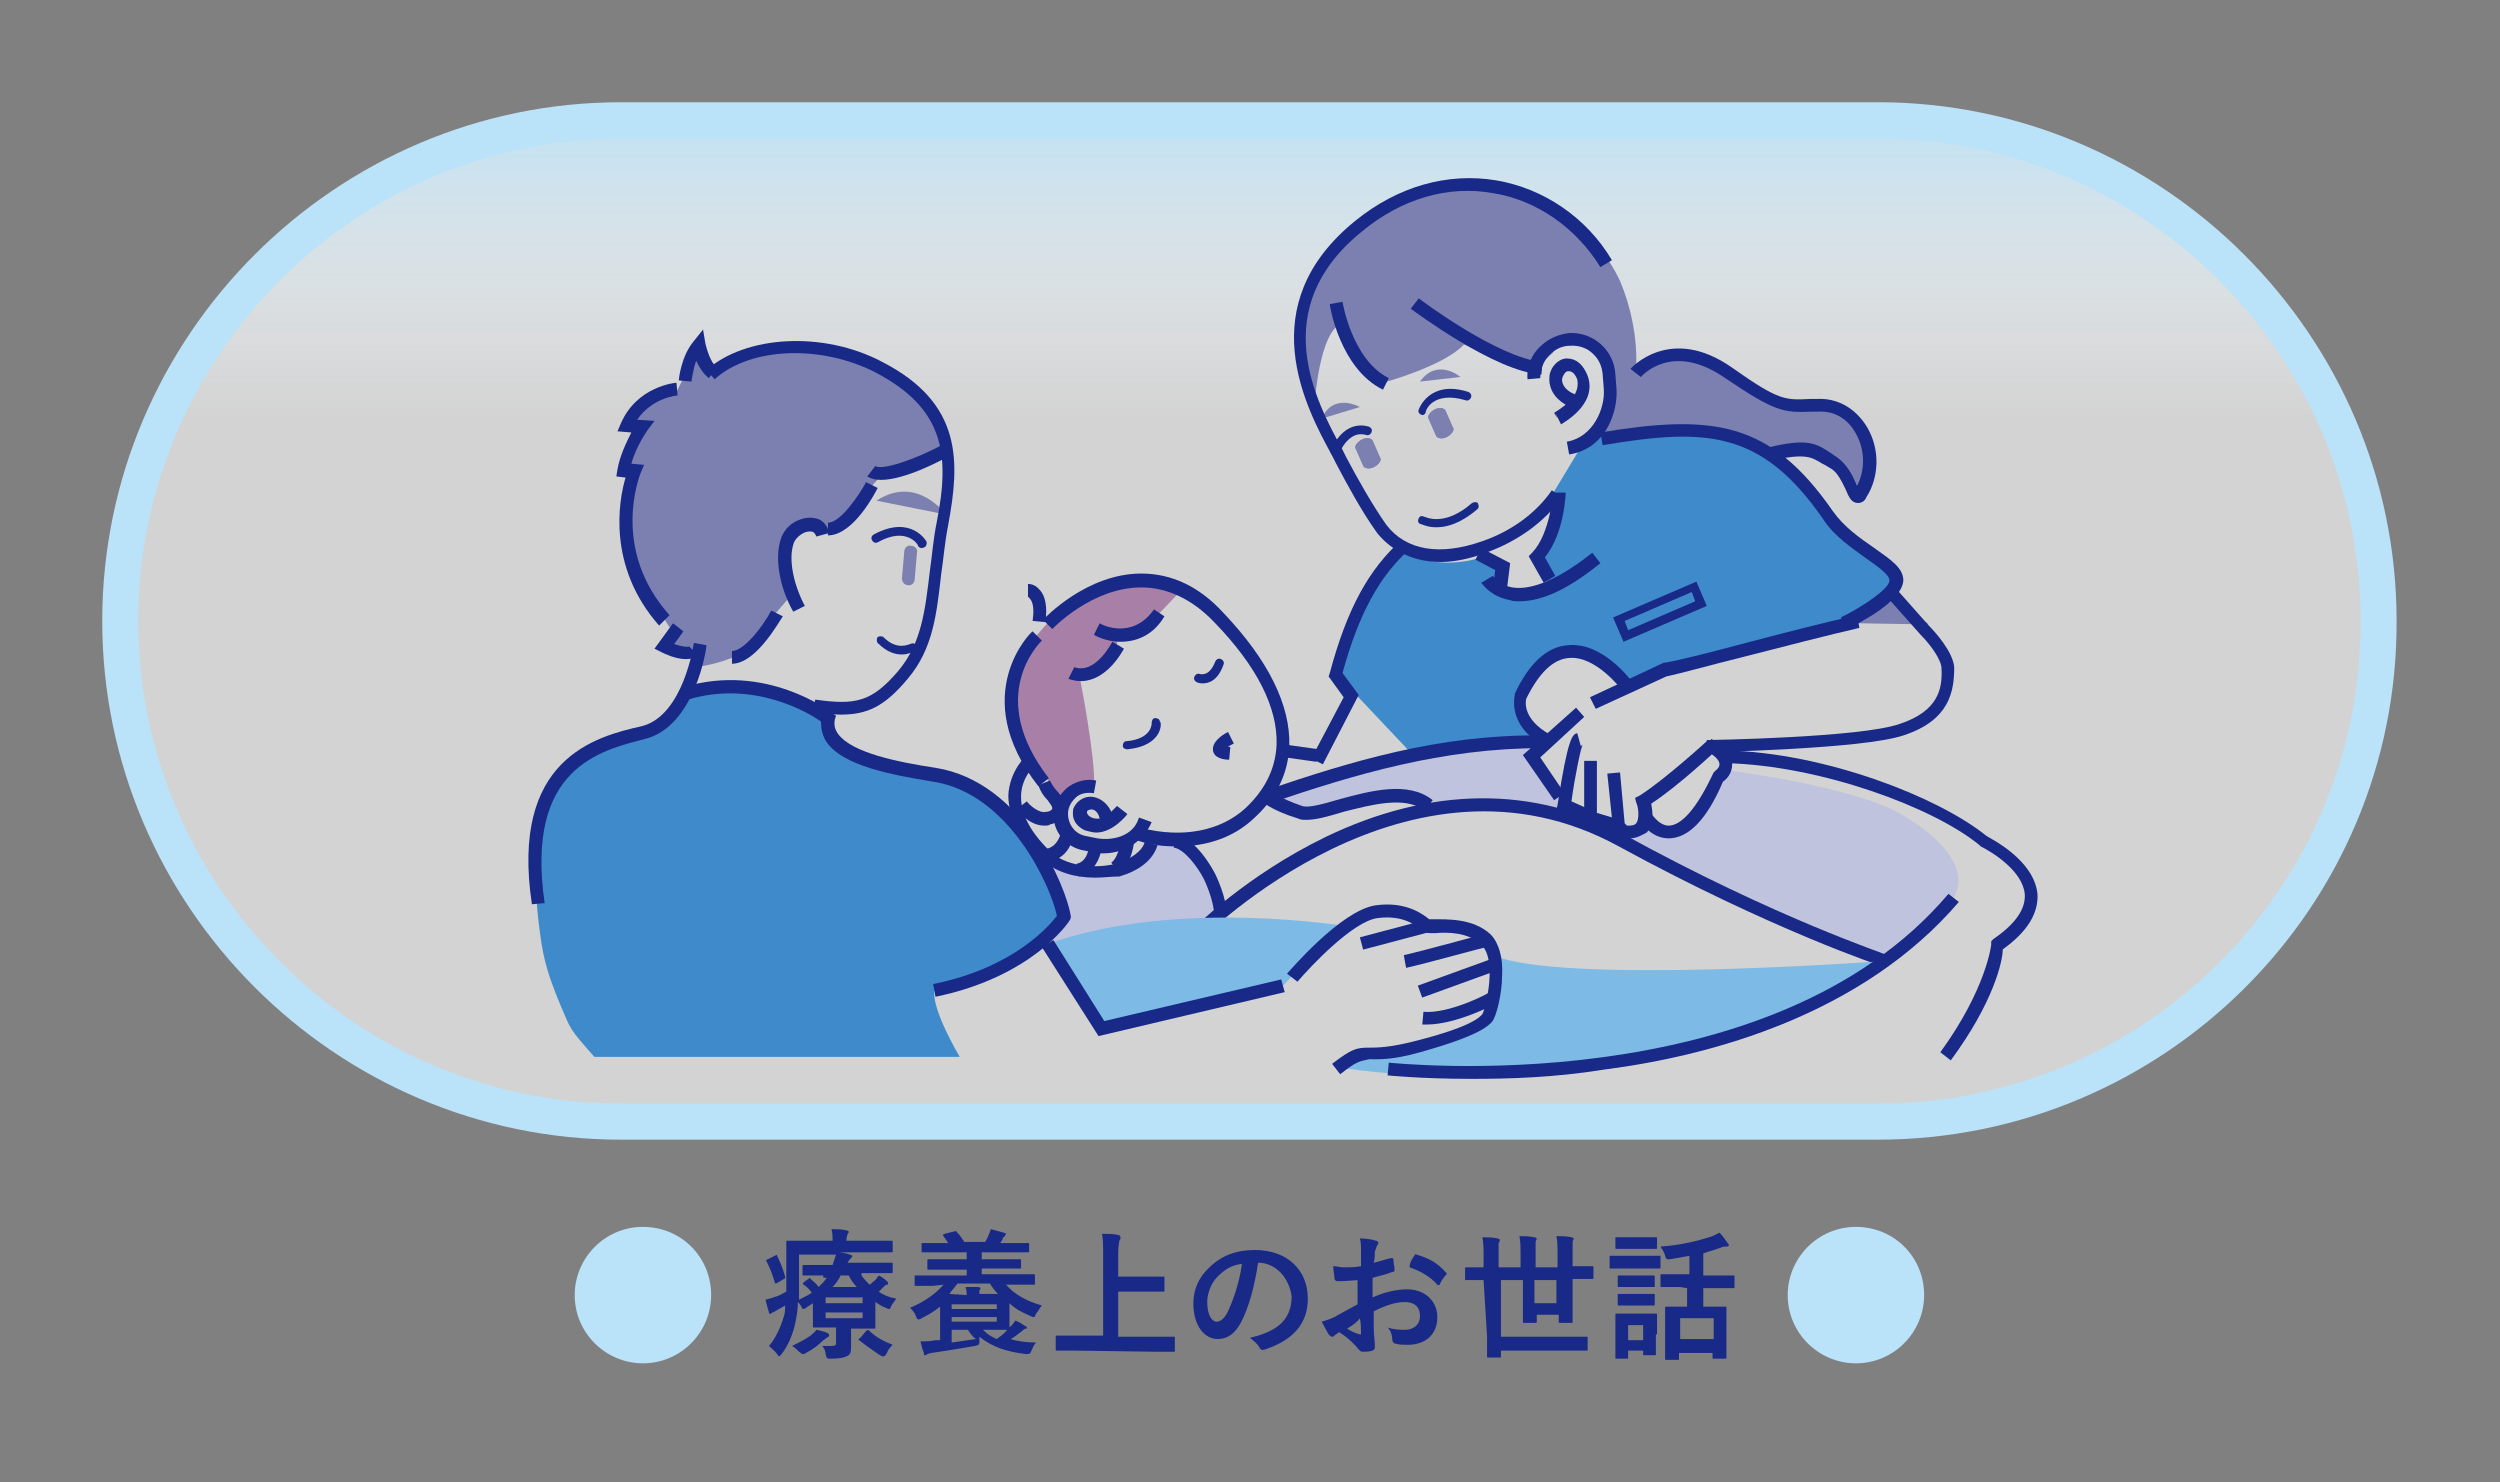 <?xml version="1.0" encoding="utf-8"?>
<!-- Generator: Adobe Illustrator 24.3.0, SVG Export Plug-In . SVG Version: 6.00 Build 0)  -->
<svg version="1.1" id="レイヤー_1" xmlns="http://www.w3.org/2000/svg" xmlns:xlink="http://www.w3.org/1999/xlink" x="0px"
	 y="0px" viewBox="0 0 216.2 128.2" style="enable-background:new 0 0 216.2 128.2;" xml:space="preserve">
<rect x="0" y="0" width="216.2" height="128.2" fill="#808080" stroke="none"/>
<style type="text/css">
	.st0{fill:url(#SVGID_1_);stroke:#BAE2F8;stroke-width:3.117;stroke-miterlimit:10;}
	.st1{fill:#C0C3DE;}
	.st2{fill:#3E8ACA;}
	.st3{fill:#7B80B1;}
	.st4{fill:#182987;}
	.st5{fill:#A880A7;}
	.st6{fill:#7DBAE5;}
	.st7{fill:#BAE2F8;}
</style>
<g id="blue">
	
		<linearGradient id="SVGID_1_" gradientUnits="userSpaceOnUse" x1="108.05" y1="30.89" x2="108.05" y2="117.49" gradientTransform="matrix(1 0 0 -1 0 127.89)">
		<stop  offset="0" style="stop-color:#FFFFFF;stop-opacity:0.651"/>
		<stop  offset="0.7" style="stop-color:#FFFFFF;stop-opacity:0.651"/>
		<stop  offset="0.775" style="stop-color:#FBFDFF;stop-opacity:0.726"/>
		<stop  offset="0.856" style="stop-color:#EEF8FD;stop-opacity:0.807"/>
		<stop  offset="0.94" style="stop-color:#D8EFFB;stop-opacity:0.89"/>
		<stop  offset="1" style="stop-color:#C4E6F9;stop-opacity:0.95"/>
	</linearGradient>
	<path class="st0" d="M162.4,97H53.7c-23.8,0-43.3-19.5-43.3-43.3l0,0c0-23.8,19.5-43.3,43.3-43.3h108.7c23.8,0,43.3,19.5,43.3,43.3
		l0,0C205.8,77.6,186.3,97,162.4,97z"/>
</g>
<g>
	<g>
		<path class="st1" d="M168.9,77.7c0,0,2.6-3.1-4.5-7.3c-4.1-2.4-15.1-3.8-15.1-3.8s-2.6,6.1-5.6,5.5l-1.4-1.1c0,0-0.4,1.4-2.4,0.4
			l-4.7-1.5l-0.3-1l-2.3-2.9l0.8-1.8c0,0-8.7-0.9-17.9,2.6l-6,2.1l3,1.4l8.1-1.4l3,0.8l6-0.1l3.8,0.8c0,0,5.2,0.3,9.2,3.5
			c3.5,2.9,20.3,9.2,20.3,9.2l1.6-1.4L168.9,77.7z"/>
	</g>
	<g>
		<path class="st1" d="M105.5,79.2c0,0-0.7-7.4-5.2-6.7c0,0-4.1,5.9-9.7,1.5s0-0.2,0-0.2s1.8,5,1.4,5.5l-1.5,2l0.5,0.9L105.5,79.2z"
			/>
	</g>
	<g>
		<path class="st2" d="M138.1,75"/>
	</g>
	<g>
		<path class="st3" d="M79.1,50.1c0,0.3-0.3,0.6-0.6,0.5l0,0c-0.3,0-0.5-0.3-0.5-0.6l0.2-2.3c0-0.3,0.3-0.6,0.6-0.5l0,0
			c0.3,0,0.6,0.3,0.5,0.6L79.1,50.1z"/>
	</g>
	<g>
		<path class="st3" d="M81.8,44.5c0,0-2.5-3.5-6-1.2"/>
	</g>
	<g>
		<path class="st3" d="M58.9,53.8L57.2,56c0,0,2,1,2.6,0.4s0.9-1.7,0.9-1.7L58.9,53.8z"/>
	</g>
	<g>
		<path class="st3" d="M139.3,36.3l-0.1-3.9c-3.5-5.2-4.9-1.9-4.9-1.9l-1.4,1.3l-6.3-2c-1.8,1.9-7,3.3-7,3.3
			c-1.8-0.4-3.6-5.1-3.6-5.1c-1.9,0.7-2.3,6.8-2.3,6.8c-3.9-9.3,2.8-14.3,2.8-14.3c8.5-8.4,17.5-2.7,17.5-2.7s4,2,6.1,6.5
			C142,28.8,142.2,34.8,139.3,36.3z"/>
	</g>
	<g>
		<path class="st3" d="M153.1,39.2c0,0,5.5-1.2,6.7,2.9c0,0,0.2,1.2,0.9,0.5c0,0,3.7-6.8-4-7.5c0,0-0.4,1.2-4.8-1.4
			c0,0-5.3-6-10.8-1.8c-0.8,0.6-0.2,2.1-0.4,2.5l-2.3,3c0,0,2.5,0.1,7.8,0C151.5,37.3,153.1,39.2,153.1,39.2"/>
	</g>
	<g>
		<polygon class="st3" points="160.6,53.9 162.9,51 166.8,54 		"/>
	</g>
	<g>
		<path class="st3" d="M54.4,48.8"/>
	</g>
	<g>
		<path class="st3" d="M54.4,48.8l3.8,5.9l-1,1.3l3.5,0.4l-0.6,1.3c0,0,6.2-0.6,7-4.7l1.4-1.6c0,0-2.1-6.5,2.6-6.2l0.5,0.8
			c0,0,3.9-4,4.7-5c0.4-0.5,2.4-0.6,2.4-0.6c1.1,0.3,3.1-1.8,3.1-1.8l-0.7-2.1c-0.8-2.7-7.4-5.7-7.4-5.7c-8.3-2.9-12,1.5-12,1.5
			c-0.6,0-1.2-2.4-1.2-2.4l-2,4c-2,0.1-4.3,2.6-4.3,2.6l1.3,0.7c-0.9,0.8-1.6,3.7-1.6,3.7l0.9,0.1C53.3,43.7,54.4,48.8,54.4,48.8"/>
	</g>
	<g>
		<path class="st3" d="M117.6,35.2c0,0-2.3-1.3-3.3,1"/>
	</g>
	<g>
		<path class="st3" d="M126.3,32.6c0,0-2-1.7-3.5,0.4"/>
	</g>
	<g>
		<path class="st3" d="M124.2,37.7c0.1,0.2,0.5,0.3,0.9,0.1l0,0c0.4-0.2,0.6-0.5,0.6-0.7l-0.7-1.6c-0.1-0.2-0.5-0.3-0.9-0.1l0,0
			c-0.4,0.2-0.6,0.5-0.6,0.7L124.2,37.7z"/>
	</g>
	<g>
		<path class="st3" d="M117.9,40.3c0.1,0.2,0.5,0.3,0.9,0.1l0,0c0.4-0.2,0.6-0.5,0.6-0.7l-0.7-1.6c-0.1-0.2-0.5-0.3-0.9-0.1l0,0
			c-0.4,0.2-0.6,0.5-0.6,0.7L117.9,40.3z"/>
	</g>
	<g>
		<path class="st3" d="M124.2,37.7c0.1,0.2,0.5,0.3,0.9,0.1l0,0c0.4-0.2,0.6-0.5,0.6-0.7l-0.7-1.6c-0.1-0.2-0.5-0.3-0.9-0.1l0,0
			c-0.4,0.2-0.6,0.5-0.6,0.7L124.2,37.7z"/>
	</g>
	<g>
		<path class="st3" d="M117.9,40.3c0.1,0.2,0.5,0.3,0.9,0.1l0,0c0.4-0.2,0.6-0.5,0.6-0.7l-0.7-1.6c-0.1-0.2-0.5-0.3-0.9-0.1l0,0
			c-0.4,0.2-0.6,0.5-0.6,0.7L117.9,40.3z"/>
	</g>
	<g>
		<path class="st2" d="M91.9,78.8c0,0-3.8-10.1-8.9-11.2c-5-1.1-10-2.2-10.7-3.4l-1.2-2.7c0,0-6.9-3.8-11.8-1.6c0,0-1,3.3-5.9,4
			c-5,0.7-8.2,5.9-6.7,16.8c0.3,2.4,0.8,3.9,1.8,6.3c0.9,2.1,0.7,1.9,2.9,4.4H83c0,0-2.4-4-2.2-5.7C80.8,85.6,87.2,85.5,91.9,78.8z"
			/>
	</g>
	<g>
		<path class="st2" d="M164.4,50.2l-5.9-4.6c0,0-4.5-10.7-19.1-7.5l-0.7-1.4l-1.7,1.5l-2.9,4.8c0,0,1,3.9-1.3,5.6l1.1,1.9
			c0,0-1,2.4-4.3,0.9l0.3-2l-2.1-1.1c0,0-3.9,1.2-6.3-0.8c0,0-5.9,6.3-5.8,10.6l1.4,1.8l5.1,5.4l11.2-0.8c0,0-3.2-1.3-0.9-5.7
			c0,0,3.4-4.2,6-1.2l2.3,2l3-1.3l15.8-4.1L164.4,50.2z"/>
	</g>
	<g>
		<rect x="111.9" y="63.6" transform="matrix(0.139 -0.99 0.99 0.139 32.368 167.407)" class="st4" width="1.1" height="3"/>
	</g>
	<g>
		<path class="st5" d="M102.2,51l-1.9,2c0,0-1.5,1.7-3.6,1.9c0,0,0,3.1-3.3,3.8c0,0,1.4,7.1,1.2,9.3c0,0-2.3,0-2.6,1.4l-2.7-3.8
			c0,0-4-5.3,0.4-10.7C89.7,55,95.4,47.1,102.2,51z"/>
	</g>
	<g>
		<path class="st4" d="M162.9,83.6c-0.1,0-9.7-3.2-22.9-10.4c-18.2-10-35.9,7.9-36.1,8l-0.8-0.8c0.2-0.2,4.7-4.7,11.5-8
			c9.1-4.4,18.1-4.5,25.9-0.2c13.1,7.2,22.6,10.3,22.7,10.4L162.9,83.6z"/>
	</g>
	<g>
		<path class="st6" d="M116.4,80.1c0,0-14.3-2.4-25.4,1.4l4.2,7.5l15.7-3.7l2.1-2.2L116.4,80.1z"/>
	</g>
	<g>
		<path class="st6" d="M129.1,82.6c0,0,1.3,4.3-1.7,6.3c0,0-6.9,2.7-9.3,2.3c0,0-1.8,0.3-1.7,1.2c0,0,29.2,4.6,46.7-9.3
			C163.1,83.1,134.9,85.2,129.1,82.6z"/>
	</g>
	<g>
		<path class="st4" d="M114.4,66.1l-1-0.5l2.8-5.3l-1.3-1.8l0.1-0.3c1.5-5.6,3.4-9,6.2-11.5l0.7,0.8c-2.6,2.3-4.4,5.6-5.8,10.7
			l1.4,1.9L114.4,66.1z"/>
	</g>
	<g>
		<path class="st4" d="M140.4,55.5l-0.9-2.1l7.2-3.1l0.9,2.1L140.4,55.5z M140.5,53.7l0.3,0.8l5.8-2.5l-0.3-0.8L140.5,53.7z"/>
	</g>
	<g>
		<path class="st4" d="M123,35.9L123,35.9c-0.3-0.1-0.4-0.3-0.3-0.5c0,0,0.9-2.6,4.3-1.5c0.2,0.1,0.3,0.3,0.2,0.5
			c-0.1,0.2-0.3,0.3-0.5,0.2c-2.8-0.8-3.4,0.9-3.4,1C123.3,35.8,123.1,35.9,123,35.9z"/>
	</g>
	<g>
		<path class="st4" d="M115.5,39.4c-0.1,0-0.1,0-0.2,0c-0.2-0.1-0.3-0.3-0.2-0.5c1.3-2.8,3.2-2,3.3-2c0.2,0.1,0.3,0.3,0.2,0.5
			c-0.1,0.2-0.3,0.3-0.5,0.2c-0.1,0-1.3-0.5-2.3,1.6C115.8,39.3,115.6,39.4,115.5,39.4z"/>
	</g>
	<g>
		<path class="st4" d="M124.2,45.6c-0.8,0-1.3-0.3-1.4-0.3c-0.2-0.1-0.2-0.3-0.1-0.5s0.3-0.2,0.5-0.1c0.1,0,1.7,0.9,4.1-1.2
			c0.2-0.1,0.4-0.1,0.5,0c0.1,0.2,0.1,0.4,0,0.5C126.3,45.3,125.1,45.6,124.2,45.6z"/>
	</g>
	<g>
		<path class="st4" d="M133.5,50.4l-1.3-2.3l0.3-0.3c1.6-1.7,1.8-5.2,1.8-5.2h1.1c0,0.1-0.1,3.5-1.8,5.6l0.9,1.6L133.5,50.4z"/>
	</g>
	<g>
		<polygon class="st4" points="130.3,51.1 129.1,51 129.3,49.3 127.6,48.4 128.1,47.4 130.6,48.7 		"/>
	</g>
	<g>
		<path class="st4" d="M131.4,52c-0.3,0-0.6,0-0.8-0.1c-1.7-0.3-2.4-1.4-2.5-1.5l1-0.6c0,0,0.5,0.8,1.7,1s3.4-0.2,6.9-3l0.7,0.9
			C135.7,50.9,133.4,52,131.4,52z"/>
	</g>
	<g>
		<path class="st4" d="M135.7,39.3l-0.2-1.1c2.3-0.4,3.3-2.9,3.2-4.5l-0.1-1.3c-0.1-1.5-1.3-2.6-2.8-2.5c-0.6,0-1.1,0.2-1.6,0.6
			c-0.6,0.5-1,1.3-1,2.2l-1.1,0.1c-0.1-1.2,0.4-2.3,1.4-3.1c0.6-0.5,1.4-0.8,2.2-0.9c2.1-0.1,3.9,1.5,4,3.6l0.1,1.3
			C139.9,35.6,138.9,38.8,135.7,39.3z"/>
	</g>
	<g>
		<path class="st4" d="M135,36.7l-0.5-1l0.2,0.5l-0.3-0.5c0,0,0.5-0.3,1-0.7c-1.2-0.7-1.5-1.7-1.4-2.5s0.8-1.5,1.5-1.5l0,0l0,0
			c0.8,0,1.4,0.5,1.8,1.5C138.2,35,135.1,36.6,135,36.7z M135.6,32.1c-0.2,0-0.4,0.3-0.5,0.6c-0.1,0.5,0.3,1.1,1.1,1.4
			c0.2-0.4,0.3-0.8,0.2-1.3C136.1,32.1,135.8,32.1,135.6,32.1z"/>
	</g>
	<g>
		<path class="st4" d="M124.6,48.6c-2.3,0-4.2-0.9-5.5-2.5c-1.3-1.8-2.6-4.2-3.6-6.1l-0.3-0.6c-2.3-4.2-7-13,2-20.3
			c3.7-3,8-4.2,12.2-3.5c4.1,0.7,7.8,3.2,10,6.9l-1,0.6c-2.1-3.4-5.5-5.8-9.3-6.4c-3.9-0.7-7.9,0.5-11.3,3.3
			c-8.3,6.7-4,14.7-1.7,18.9l0.3,0.6c1,1.9,2.3,4.2,3.5,5.9c1.7,2.2,4.6,2.7,8.3,1.4c2.6-0.9,4.7-2.5,6-4.4l0.9,0.6
			c-1.5,2.1-3.8,3.8-6.6,4.8C127.2,48.3,125.8,48.6,124.6,48.6z"/>
	</g>
	<g>
		<path class="st4" d="M159.7,54.4l-0.5-1c2-1,4.2-2.5,4.2-3.2c0-0.5-1-1.2-2-1.9c-1.2-0.9-2.8-1.9-3.8-3.5
			c-5.3-7.6-10.1-7.8-19-6.3l-0.2-1.1c9.7-1.6,14.7-1,20.1,6.8c1,1.4,2.3,2.3,3.6,3.2c1.4,1,2.5,1.7,2.5,2.8
			C164.5,52,160.8,53.9,159.7,54.4z"/>
	</g>
	<g>
		<path class="st4" d="M160.7,43.5L160.7,43.5c-0.6,0-0.8-0.5-1.1-1.2c-0.3-0.6-0.7-1.5-1.3-1.8c-0.3-0.2-0.5-0.3-0.7-0.4
			c-1-0.6-1.4-0.9-4.4-0.3l-0.3-1.1c3.3-0.8,4.1-0.4,5.3,0.4c0.2,0.1,0.4,0.3,0.6,0.4c0.9,0.6,1.4,1.6,1.7,2.3
			c0,0.1,0.1,0.2,0.1,0.2c0.7-1.3,0.7-3.1-0.1-4.5c-0.7-1.3-1.9-2-3.3-1.9h-0.5c-2.5,0.1-3.2,0-7.5-2.9c-4.6-3.2-7.2-0.2-7.3-0.1
			l-0.9-0.7c0,0,3.4-3.9,8.8-0.1c4.1,2.9,4.6,2.8,6.8,2.7h0.5c1.8-0.1,3.4,0.8,4.4,2.5c1.1,1.9,1,4.3-0.1,6
			C161.3,43.3,161,43.5,160.7,43.5z"/>
	</g>
	<g>
		<path class="st4" d="M119.6,33.7c-3.7-1.8-4.6-7.2-4.6-7.4l1.1-0.2c0,0,0.8,5,4,6.6L119.6,33.7z"/>
	</g>
	<g>
		<path class="st4" d="M133.3,32.4c-4.1-0.3-11-5.5-11.3-5.7l0.7-0.9c0.1,0.1,6.9,5.2,10.7,5.5L133.3,32.4z"/>
	</g>
	<g>
		<path class="st4" d="M104,59.1c-0.3,0-0.5-0.1-0.5-0.1c-0.2-0.1-0.3-0.3-0.2-0.5c0.1-0.2,0.3-0.3,0.5-0.2c0.1,0,0.8,0.2,1.3-1.1
			c0.1-0.2,0.3-0.3,0.5-0.2s0.3,0.3,0.2,0.5C105.3,58.9,104.5,59.1,104,59.1z"/>
	</g>
	<g>
		<path class="st4" d="M106.3,65.7c-0.4,0-1.3-0.1-1.4-0.8c-0.1-0.7,0.7-1.3,1.3-1.6l0.5,1c-0.2,0.1-0.4,0.2-0.5,0.3
			c0.1,0,0.1,0,0.2,0L106.3,65.7z"/>
	</g>
	<g>
		<path class="st4" d="M101.8,73.2c-1.1,0-2.2-0.1-3.4-0.5l0.3-1.1c3.5,0.9,6.8,0.3,9-1.7c1.7-1.6,2.6-3.4,2.7-5.5
			c0.1-3.2-1.7-6.8-5.4-10.6c-1.9-2-4.1-3-6.3-3l0,0c-4.3,0-7.7,3.6-7.7,3.6l-0.8-0.8c0.2-0.2,3.8-4,8.5-4l0,0c2.6,0,5,1.1,7.1,3.4
			c3.9,4.1,5.8,8,5.7,11.5c-0.1,2.4-1.1,4.5-3.1,6.3C106.7,72.4,104.4,73.2,101.8,73.2z"/>
	</g>
	<g>
		<path class="st4" d="M89.8,68c-6.2-7.9-0.6-13.4-0.5-13.4l0.8,0.8L89.7,55l0.4,0.4c-0.2,0.2-4.9,4.8,0.6,11.9L89.8,68z"/>
	</g>
	<g>
		<path class="st4" d="M95.4,73.8c-0.3,0-0.6,0-0.9-0.1l-1-0.2c-1.6-0.4-2.7-2-2.3-3.6c0.1-0.7,0.5-1.2,1-1.7
			c0.7-0.6,1.7-0.9,2.6-0.7l-0.2,1.1c-0.6-0.1-1.2,0-1.6,0.4c-0.3,0.3-0.5,0.6-0.6,1c-0.2,1,0.4,2.1,1.5,2.3l1,0.2
			c1.2,0.2,3.1-0.1,3.6-1.8l1.1,0.4C98.7,73.1,96.9,73.8,95.4,73.8z"/>
	</g>
	<g>
		<path class="st4" d="M94.8,72c-0.3,0-0.6-0.1-1-0.2c-0.8-0.4-1.1-1-1-1.7V70c0.2-0.6,0.8-1.1,1.5-1.1l0,0c0.6,0,1.4,0.4,1.8,1.3
			c0.3-0.3,0.5-0.5,0.5-0.5l0.9,0.7C97.5,70.4,96.3,72,94.8,72z M94,70.2c0,0.1,0,0.3,0.4,0.5c0.2,0.1,0.5,0.1,0.7,0.1
			C95,70.3,94.7,70,94.4,70l0,0C94.2,70,94,70.1,94,70.2z"/>
	</g>
	<g>
		<path class="st4" d="M97.5,64.8c-0.2,0-0.4-0.1-0.4-0.3c0-0.2,0.1-0.4,0.3-0.4c2.3-0.2,2.2-1.6,2.2-1.6c0-0.2,0.1-0.4,0.3-0.4
			c0.2,0,0.4,0.1,0.4,0.3C100.5,62.4,100.6,64.5,97.5,64.8L97.5,64.8z"/>
	</g>
	<g>
		<path class="st4" d="M90.4,53.8l-1.1-0.1c0.2-1.4-0.1-1.8-0.3-2l-0.1-0.1v-1.1c0.1,0,0.6,0,1,0.5C90.4,51.5,90.6,52.5,90.4,53.8z"
			/>
	</g>
	<g>
		<path class="st4" d="M93.5,58.9c-0.7,0-1.1-0.2-1.1-0.2l0.5-1c0.1,0,1.6,0.8,3.3-2.2l1,0.6C95.9,58.4,94.4,58.9,93.5,58.9z"/>
	</g>
	<g>
		<path class="st4" d="M96.9,55.5c-0.9,0-1.8-0.3-2.3-0.6l0.5-1c0.1,0.1,2.8,1.5,4.7-1.2l0.9,0.6C99.7,55,98.2,55.5,96.9,55.5z"/>
	</g>
	<g>
		<path class="st4" d="M80.9,86.2l-0.2-1.1c7-1.4,10.1-5.1,10.7-5.9c-0.5-2.5-4.1-10.6-10.7-11.6c-3.7-0.6-7.8-1.4-9.2-3.4
			C71.1,63.6,71,63,71,62.4c-1.1-0.8-5.9-3.6-11.5-1.9l-0.3-1.1c7-2.1,12.6,2.1,12.8,2.3l0.3,0.2l-0.1,0.3c-0.1,0.5,0,0.9,0.3,1.3
			c1.2,1.6,5.1,2.4,8.4,2.9c7.6,1.2,11.3,10.3,11.7,12.8v0.2l-0.1,0.2C92.4,79.8,89.2,84.5,80.9,86.2z"/>
	</g>
	<g>
		<path class="st4" d="M46,78.2c-1.9-12.6,5.5-14.5,9.5-15.4c3.6-0.9,4.5-7.1,4.5-7.2l1.1,0.2c0,0.3-1,7-5.3,8.1
			c-3.9,1-10.4,2.5-8.7,14.2L46,78.2z"/>
	</g>
	<g>
		<path class="st4" d="M78,56.6c-0.6,0-1.3-0.2-2.1-1c-0.1-0.1-0.1-0.4,0-0.5s0.4-0.1,0.5,0c1.2,1.2,2.2,0.6,2.3,0.6
			c0.2-0.1,0.4-0.1,0.5,0.1c0.1,0.2,0.1,0.4-0.1,0.5C78.9,56.4,78.5,56.6,78,56.6z"/>
	</g>
	<g>
		<path class="st4" d="M72.7,61.8c-0.7,0-1.5-0.1-2.4-0.2l0.2-1.1c3.5,0.5,4.9,0.2,7.2-2.5c2-2.4,2.3-5.2,2.7-8.5
			c0.2-1.4,0.3-2.8,0.6-4.3c1.2-6,0.6-9.9-5.3-13C71,29.8,64.9,30,61.8,32.8L61.1,32c3.4-3,10.1-3.4,15.2-0.7
			c7,3.6,6.7,8.7,5.7,14.1c-0.3,1.5-0.4,2.9-0.6,4.2c-0.4,3.5-0.7,6.5-2.9,9.1C76.5,61.1,75,61.8,72.7,61.8z"/>
	</g>
	<g>
		<path class="st4" d="M79.7,47.4c-0.1,0-0.3-0.1-0.3-0.2c0-0.1-1-1.7-3.5-0.3c-0.2,0.1-0.4,0-0.5-0.2s0-0.4,0.2-0.5
			c3.2-1.7,4.5,0.6,4.5,0.6c0.1,0.2,0,0.4-0.1,0.5C79.8,47.4,79.7,47.4,79.7,47.4z"/>
	</g>
	<g>
		<path class="st4" d="M76.2,41.5c-0.5,0-0.9-0.1-1.2-0.3l0.7-0.9c0.5,0.4,3.4-0.5,6.1-2l0.5,1C81.3,39.9,78.2,41.5,76.2,41.5z"/>
	</g>
	<g>
		<path class="st4" d="M57,54.1c-4.5-5.1-3.5-10.8-2.9-12.8l-0.8-0.1l0.1-0.6c0.2-1.2,0.8-2.4,1.2-3.2l-1.2-0.1l0.3-0.7
			c1.4-3.2,4.7-3.5,4.8-3.5l0.1,1.1c-0.1,0-2.2,0.2-3.5,2.1l1.5,0.1L56,37.2c0,0-1,1.4-1.4,2.9l1.1,0.1l-0.3,0.7
			c-0.1,0.3-2.6,6.6,2.5,12.3L57,54.1z"/>
	</g>
	<g>
		<path class="st4" d="M59.8,33l-1.1-0.1c0-0.1,0.2-2.1,1.3-3.4l0.8-1l0.2,1.2c0.1,0.4,0.4,1.6,1,2.1l-0.7,0.9
			c-0.5-0.4-0.8-0.9-1.1-1.5C59.9,32.1,59.8,33,59.8,33z"/>
	</g>
	<g>
		<path class="st4" d="M63.3,57.4C63.3,57.4,63.2,57.4,63.3,57.4v-1.1c1,0,2.6-2,3.4-3.5l1,0.5C67.4,53.7,65.4,57.4,63.3,57.4z"/>
	</g>
	<g>
		<path class="st4" d="M71.6,46.3L71.6,46.3v-1.1c1.1,0,2.7-2.4,3.3-3.5l1,0.5C75.7,42.6,73.8,46.3,71.6,46.3z"/>
	</g>
	<g>
		<path class="st4" d="M59.3,57c-0.9,0-1.9-0.5-2.1-0.6l-0.6-0.3l1.6-2.2l0.9,0.7l-0.8,1.1c0.6,0.2,1.2,0.3,1.3,0.2l0.8,0.8
			C60.1,56.9,59.7,57,59.3,57z"/>
	</g>
	<g>
		<path class="st4" d="M68.6,52.9c-1.2-2.1-1.6-4.6-1.1-6.2c0.2-0.7,0.7-1.3,1.3-1.6c0.8-0.4,1.4-0.4,2-0.2c0.7,0.3,0.9,1.1,0.9,1.2
			l-1.1,0.3l0.5-0.1l-0.5,0.1c0,0-0.1-0.3-0.3-0.4c-0.3-0.1-0.7,0-1,0.2s-0.6,0.5-0.7,0.9c-0.4,1.3,0,3.4,1,5.3L68.6,52.9z"/>
	</g>
	<g>
		<path class="st4" d="M106.1,79.2H105c0-1.4-0.9-3.2-0.9-3.2c-0.5-1-1.7-2.6-2.6-2.7l0.1-1.1c1.8,0.2,3.3,3,3.5,3.4
			C105.1,75.6,106.1,77.6,106.1,79.2z"/>
	</g>
	<g>
		<path class="st4" d="M115.9,92.9l-0.7-0.9c1.7-1.3,2.1-1.4,3.2-1.4c0.7,0,1.8,0,4.1-0.6c4.7-1.2,5.4-2,5.6-2.2c0,0,0,0,0.1-0.1
			c0.3-0.6,1.3-4.7-0.1-6c-1.1-1.1-3-1.1-4-1c-0.5,0-0.7,0-1-0.1c-0.1,0-0.1-0.1-0.2-0.2c-0.5-0.4-1.6-1.3-3.8-1
			c-2.1,0.3-5.7,4.1-6.9,5.5l-0.9-0.7c0.2-0.2,4.6-5.4,7.6-5.9c2.7-0.4,4.2,0.8,4.7,1.2l0,0c0.1,0,0.3,0,0.4,0
			c1.1,0,3.4-0.1,4.9,1.3c0.7,0.7,1.1,2,1,3.6c0,1.5-0.5,3.6-0.9,4l0,0c-0.4,0.4-1.2,1.2-6.2,2.6c-2.5,0.7-3.6,0.6-4.4,0.6
			C117.5,91.8,117.3,91.8,115.9,92.9z"/>
	</g>
	<g>
		
			<rect x="117.6" y="80.3" transform="matrix(0.967 -0.256 0.256 0.967 -16.673 33.514)" class="st4" width="5.8" height="1.1"/>
	</g>
	<g>
		<path class="st4" d="M121.6,83.7l-0.2-1.1c1.8-0.4,6.8-1.8,6.9-1.8l0.3,1.1C128.4,81.9,123.4,83.3,121.6,83.7z"/>
	</g>
	<g>
		<rect x="122.6" y="84" transform="matrix(0.94 -0.341 0.341 0.94 -21.274 48.083)" class="st4" width="7.1" height="1.1"/>
	</g>
	<g>
		<path class="st4" d="M123.4,88.6c-0.1,0-0.2,0-0.4,0l0.1-1.1c2.2,0.2,5.7-1.6,5.7-1.7l0.5,1C129.2,86.9,125.9,88.6,123.4,88.6z"/>
	</g>
	<g>
		<path class="st4" d="M94.7,75.9c-1.8,0-3.4-0.5-4.5-1.5c-2-1.9-3-3.8-3-5.6c0.1-2.2,1.6-3.5,1.6-3.5l0.7,0.9l-0.4-0.4l0.4,0.4
			c0,0-1.2,1-1.2,2.7c0,1.5,0.8,3.1,2.6,4.8c1.2,1.1,3.5,1.5,5.6,1c1.3-0.4,2.3-1.1,2.5-1.9l1.1,0.3c-0.4,1.3-1.6,2.2-3.3,2.7
			C96.1,75.8,95.4,75.9,94.7,75.9z"/>
	</g>
	<g>
		<path class="st4" d="M90.3,71.4c-1.3,0-2.3-1.3-2.4-1.4l0.9-0.7c0.2,0.3,1.1,1.1,1.7,0.9h0.1c0,0,0.4-0.1,0.4-0.3
			c0-0.2-0.2-0.4-0.4-0.7c-0.3-0.3-0.6-0.7-0.8-1.3l1-0.4c0.2,0.4,0.4,0.7,0.7,1c0.3,0.4,0.7,0.8,0.7,1.4c0,0.9-0.9,1.3-1.4,1.4
			C90.7,71.4,90.5,71.4,90.3,71.4z"/>
	</g>
	<g>
		<path class="st4" d="M90.7,74.5l-0.2-1.1c1.1-0.2,1.3-1.6,1.3-1.6l1.1,0.1C92.9,72,92.7,74.2,90.7,74.5z"/>
	</g>
	<g>
		<path class="st4" d="M93.3,75.8l-0.2-1.1c1.1-0.2,1.1-1.8,1.1-1.8h1.1C95.3,73.7,94.9,75.4,93.3,75.8z"/>
	</g>
	<g>
		<path class="st4" d="M96.8,75.5l-0.7-0.9c0.6-0.4,0.8-1.7,0.9-2.2l1.1,0.1C98.1,72.8,97.9,74.7,96.8,75.5z"/>
	</g>
	<g>
		<path class="st4" d="M127.3,93.3c-4.4,0-7.3-0.3-7.3-0.3l0.1-1.1c0.3,0,33,3.6,48.4-14.6l0.9,0.7c-8.3,9.7-21.3,13.3-30.7,14.5
			C134.4,93.2,130.4,93.3,127.3,93.3z"/>
	</g>
	<g>
		<path class="st4" d="M168.7,91.7l-0.9-0.7c4-5.5,4.4-9.3,4.4-9.3v-0.3l0.2-0.2c1.9-1.3,2.8-2.6,2.7-3.9c-0.2-2-2.8-3.6-3.8-4.1
			l-0.1-0.1c-4-3.3-13.8-6.9-21.9-7.1v-1.1c8.5,0.2,18.3,4,22.5,7.4c0.5,0.3,4.1,2.1,4.4,5c0.1,1.7-0.9,3.3-3,4.8
			C173.2,83.1,172.4,86.7,168.7,91.7z"/>
	</g>
	<g>
		<path class="st4" d="M110,69.4l-0.4-1.1c7.1-2.4,14.8-4.8,23.7-4.7v1.1C124.7,64.7,117.1,67,110,69.4z"/>
	</g>
	<g>
		<path class="st4" d="M133.5,64.5c-3.2-1.8-2.5-4.3-2.5-4.4V60c1.2-2.6,2.8-4.1,4.6-4.2c3-0.3,5.4,3,5.5,3.1l-0.9,0.7
			c0,0-2.2-2.9-4.5-2.7c-1.4,0.1-2.6,1.3-3.7,3.5c-0.1,0.3-0.3,1.8,2,3.1L133.5,64.5z"/>
	</g>
	<g>
		<path class="st4" d="M144.3,72.5c-1.7,0-2.6-1.7-2.6-1.8l1-0.5c0,0,0.7,1.2,1.6,1.2l0,0c0.7,0,2-0.6,3.8-4.4l0.1-0.2l0.1-0.1
			c0.1-0.1,0.4-0.3,0.4-0.6c0-0.2-0.1-0.6-1.2-1.2l0.5-1c1.2,0.7,1.8,1.4,1.8,2.2c0,0.8-0.5,1.3-0.8,1.5
			C147.6,70.9,146,72.5,144.3,72.5C144.4,72.5,144.3,72.5,144.3,72.5z"/>
	</g>
	<g>
		<path class="st4" d="M113,70.9c-0.3,0-0.5,0-0.7-0.1c-2.3-0.7-3.2-1.5-3.2-1.5l0.7-0.9l-0.4,0.4l0.4-0.4c0,0,0.8,0.6,2.8,1.3
			c0.6,0.2,1.9-0.2,3.3-0.6c2.6-0.7,5.9-1.6,8,0.1l-0.7,0.9c-1.7-1.3-4.6-0.5-7,0.1C114.9,70.6,113.8,70.9,113,70.9z"/>
	</g>
	<g>
		<polygon class="st4" points="95,89.6 90.1,81.9 91.1,81.3 95.5,88.3 110.8,84.7 111.1,85.8 		"/>
	</g>
	<g>
		<path class="st4" d="M140.9,72.5c-0.2,0-0.3,0-0.5,0h-0.2l-0.7-0.8l-0.5-4.8l1.1-0.1l0.4,4.4l0.2,0.2c0.4,0,0.6,0,0.8-0.2
			c0.3-0.4,0.2-1.4,0-1.8l-0.1-0.4l0.4-0.2c2.2-1.4,5.8-4.7,5.8-4.7l0.8,0.8c-0.1,0.1-3.3,3.1-5.6,4.6c0.1,0.6,0.3,1.8-0.4,2.5
			C142,72.2,141.6,72.5,140.9,72.5z"/>
	</g>
	<g>
		<path class="st4" d="M137.4,71.2l-2.8-1.2l0.1-0.4c0.9-5.9,1.3-6.1,1.7-6.2l0.3,1.1c0.1,0,0.2-0.1,0.2-0.2c-0.2,0.4-0.7,2.8-1,5
			l2,0.9L137.4,71.2z"/>
	</g>
	<g>
		<polygon class="st4" points="139.8,72 137,71.1 137,65.8 138.1,65.8 138.1,70.3 140.1,70.9 		"/>
	</g>
	<g>
		<path class="st4" d="M147.6,65.1V64c0.1,0,13.3-0.2,16.7-1.4c3.3-1.1,3.7-3,3.6-4.8c0-0.7-0.9-2-1.8-2.9l-3.2-3.6l0.8-0.7l3.1,3.5
			c0.6,0.6,2.1,2.3,2.2,3.6c0,2.1-0.4,4.6-4.4,5.9C161,64.8,148.1,65,147.6,65.1z"/>
	</g>
	<g>
		<path class="st4" d="M138,61.3l-0.5-1l6.4-3h0.1c0.8-0.1,3.6-0.8,6.6-1.6c3.4-0.9,7.3-1.9,10-2.5l0.2,1.1c-2.6,0.6-6.5,1.6-10,2.5
			c-3.2,0.8-5.7,1.5-6.7,1.7L138,61.3z"/>
	</g>
	<g>
		<polygon class="st4" points="134.4,69.2 131.7,65.3 136.3,61.2 137,62 133.2,65.5 135.3,68.6 		"/>
	</g>
</g>
<g>
	<g>
		<path class="st4" d="M74.5,110.3c0.2,0.3,0.5,0.6,0.7,0.8c0.2-0.1,0.3-0.3,0.5-0.4c0.1-0.1,0.2-0.3,0.3-0.4
			c0.2,0.1,0.5,0.3,0.7,0.5c0.1,0.1,0.1,0.1,0.1,0.2s0,0.1-0.1,0.1s-0.2,0.1-0.4,0.3l-0.3,0.3c0.4,0.3,0.9,0.5,1.5,0.6
			c-0.1,0.2-0.3,0.4-0.4,0.6s-0.1,0.3-0.2,0.3s-0.1,0-0.3-0.1c-0.3-0.1-0.6-0.3-0.9-0.5v1.2c0,0.6,0,0.9,0,1s0,0.1-0.1,0.1
			s-0.6,0-1.6,0h-0.4v0.5c0,0.4,0,0.8,0,1.1c0,0.5-0.1,0.7-0.4,0.8c-0.2,0.1-0.6,0.2-1.3,0.2c-0.4,0-0.4,0-0.5-0.4
			c0-0.2-0.1-0.5-0.3-0.7c0.4,0,0.6,0,0.8,0c0.4,0,0.4-0.1,0.4-0.3v-1.3H72c-1,0-1.5,0-1.6,0s-0.1,0-0.1-0.1s0-0.4,0-1.1v-0.9
			l-0.6,0.4c-0.1,0.1-0.2,0.1-0.2,0.1c-0.1,0-0.1,0-0.2-0.2s-0.2-0.3-0.3-0.4c0,0.6-0.1,1.2-0.2,1.7c-0.2,1-0.6,2-1.2,2.8
			c-0.1,0.1-0.2,0.2-0.2,0.2c-0.1,0-0.1-0.1-0.2-0.2c-0.2-0.3-0.5-0.5-0.7-0.7c0.6-0.7,1-1.6,1.3-2.6c0.1-0.3,0.1-0.6,0.1-0.9
			c-0.2,0.1-0.5,0.3-0.7,0.4s-0.3,0.2-0.4,0.2c-0.1,0.1-0.1,0.1-0.2,0.1s-0.1,0-0.1-0.1c-0.1-0.3-0.2-0.7-0.3-1.1
			c0.4-0.1,0.7-0.2,1-0.3c0.3-0.1,0.6-0.3,0.8-0.4c0-0.5,0-1,0-1.6c0-1.8,0-2.7,0-2.7c0-0.1,0-0.1,0.1-0.1s0.5,0,1.7,0H72v-0.1
			c0-0.3,0-0.6-0.1-0.9c0.5,0,0.9,0,1.3,0.1c0.1,0,0.2,0.1,0.2,0.1c0,0.1,0,0.1-0.1,0.2c0,0.1-0.1,0.3-0.1,0.5v0.1h2.3
			c1.2,0,1.6,0,1.6,0c0.1,0,0.1,0,0.1,0.1v0.8c0,0.1,0,0.1-0.1,0.1s-0.5,0-1.6,0h-3c0.3,0,0.7,0.1,1,0.2c0.1,0,0.2,0.1,0.2,0.1
			c0,0.1,0,0.1-0.1,0.2s-0.2,0.2-0.3,0.4h2.1c1.2,0,1.6,0,1.7,0s0.1,0,0.1,0.1v0.7c0,0.1,0,0.1-0.1,0.1s-0.5,0-1.7,0h-0.9V110.3z
			 M67,108.6c0.2-0.1,0.2-0.1,0.2,0c0.3,0.6,0.5,1.1,0.7,1.8c0,0.1,0,0.2-0.1,0.2l-0.5,0.3c-0.1,0-0.1,0.1-0.2,0.1
			c0,0-0.1,0-0.1-0.1c-0.2-0.7-0.4-1.2-0.7-1.8c-0.1-0.1-0.1-0.1,0.1-0.2L67,108.6z M71.6,115.3c0.1,0.1,0.1,0.1,0.1,0.2
			s-0.1,0.1-0.2,0.2c-0.1,0-0.2,0.2-0.3,0.2c-0.4,0.4-0.9,0.8-1.5,1.1c-0.1,0.1-0.2,0.1-0.3,0.1c-0.1,0-0.1-0.1-0.3-0.2
			c-0.2-0.2-0.4-0.4-0.6-0.5c0.6-0.3,1.2-0.6,1.6-0.9c0.2-0.2,0.4-0.3,0.5-0.5C71.1,115.1,71.4,115.2,71.6,115.3 M71.2,110.3
			c-1.2,0-1.6,0-1.7,0s-0.1,0-0.1-0.1v-0.7c0-0.1,0-0.1,0.1-0.1s0.5,0,1.7,0H72c0.1-0.3,0.2-0.6,0.3-0.9h-3.2v2.1c0,0.7,0,1.3,0,1.8
			c0.4-0.2,0.8-0.4,1.1-0.6c-0.2-0.3-0.4-0.5-0.7-0.7c-0.1-0.1-0.1-0.1,0-0.2l0.4-0.3c0.1,0,0.1-0.1,0.1-0.1s0.1,0,0.1,0.1
			c0.2,0.2,0.5,0.4,0.7,0.7c0.3-0.3,0.5-0.5,0.7-0.8h-0.3V110.3z M71.4,112.7h3.2v-0.5h-3.2V112.7z M74.6,113.5h-3.2v0.5h3.2V113.5z
			 M74.1,111.3c-0.3-0.3-0.5-0.6-0.7-1h-0.7c-0.2,0.4-0.4,0.7-0.7,1H74.1z M74.9,115.1c0.1-0.1,0.2-0.1,0.3,0c0.5,0.5,1.2,0.9,2,1.2
			c-0.2,0.2-0.4,0.4-0.5,0.7c-0.1,0.2-0.2,0.3-0.3,0.3c-0.1,0-0.1,0-0.3-0.1c-0.6-0.4-1.3-0.9-1.8-1.3c-0.1-0.1-0.1-0.1,0.1-0.2
			L74.9,115.1z"/>
		<path class="st4" d="M80.7,111.2c-1.1,0-1.5,0-1.5,0c-0.1,0-0.1,0-0.1-0.1v-0.7c0-0.1,0-0.1,0.1-0.1s0.4,0,1.5,0h2.9v-0.5H82
			c-1.2,0-1.6,0-1.7,0s-0.1,0-0.1-0.1V109c0-0.1,0-0.1,0.1-0.1s0.5,0,1.7,0h1.6v-0.6h-2.2c-1.2,0-1.5,0-1.6,0s-0.1,0-0.1-0.1v-0.6
			c0-0.1,0-0.1,0.1-0.1s0.5,0,1.6,0H82c-0.1-0.2-0.3-0.4-0.4-0.6c-0.1-0.1-0.1-0.1,0.1-0.2l0.8-0.2c0.1,0,0.2-0.1,0.2,0
			c0.3,0.3,0.5,0.6,0.7,0.9h1.8c0.1-0.2,0.2-0.3,0.3-0.6c0.1-0.2,0.1-0.3,0.2-0.5c0.4,0.1,0.7,0.2,1.1,0.3c0.1,0,0.2,0.1,0.2,0.1
			c0,0.1-0.1,0.1-0.1,0.2c-0.1,0.1-0.2,0.1-0.2,0.3c-0.1,0.1-0.1,0.2-0.2,0.3h0.8c1.2,0,1.5,0,1.6,0s0.1,0,0.1,0.1v0.6
			c0,0.1,0,0.1-0.1,0.1s-0.5,0-1.6,0h-2.4v0.6h1.7c1.2,0,1.6,0,1.6,0c0.1,0,0.1,0,0.1,0.1v0.6c0,0.1,0,0.1-0.1,0.1s-0.5,0-1.6,0
			h-1.7v0.5h3c1.1,0,1.5,0,1.5,0c0.1,0,0.1,0,0.1,0.1v0.7c0,0.1,0,0.1-0.1,0.1s-0.4,0-1.5,0H87c0.7,0.8,1.7,1.4,3.1,1.8
			c-0.2,0.2-0.3,0.5-0.5,0.7c-0.1,0.2-0.1,0.3-0.2,0.3s-0.1,0-0.3-0.1c-0.7-0.3-1.3-0.6-1.8-1.1v1.1c0,0.6,0,0.9,0,0.9s0,0,0,0.1
			l0.1-0.1c0.1-0.1,0.3-0.3,0.4-0.5c0.3,0.1,0.6,0.3,0.9,0.5c0.1,0,0.1,0.1,0.1,0.1c0,0.1,0,0.1-0.1,0.1s-0.2,0.1-0.3,0.2
			c-0.3,0.2-0.6,0.5-1,0.7c0.6,0.2,1.4,0.3,2.2,0.3c-0.2,0.2-0.3,0.5-0.4,0.7c-0.1,0.3-0.2,0.3-0.5,0.3c-1.6-0.2-2.9-0.6-4-1.5
			c0,0.1,0,0.2,0,0.3c0,0.4,0,0.4-0.4,0.5c-1.1,0.2-2.4,0.4-3.7,0.6c-0.2,0-0.3,0.1-0.4,0.1c0,0-0.1,0.1-0.2,0.1s-0.1,0-0.1-0.2
			c-0.1-0.2-0.2-0.6-0.3-1c0.5,0,0.8,0,1.3-0.1h0.4V113c-0.5,0.4-1,0.7-1.6,1c-0.1,0.1-0.2,0.1-0.3,0.1c-0.1,0-0.1-0.1-0.2-0.3
			c-0.1-0.3-0.3-0.5-0.5-0.7c1.2-0.5,2.2-1.2,2.9-2L80.7,111.2L80.7,111.2z M83.6,112L83.6,112c0-0.2,0-0.4-0.1-0.7h1.1
			c0.1,0,0.2,0.1,0.2,0.1s0,0.1-0.1,0.2c0,0.1,0,0.2,0,0.3l0,0h1.6c-0.3-0.3-0.5-0.6-0.7-0.9h-2.8c-0.2,0.3-0.5,0.6-0.7,0.9
			L83.6,112L83.6,112z M82.3,113.2h3.9v-0.4h-3.9V113.2z M86.2,113.9h-3.9v0.4h3.9V113.9z M82.3,116.1c0.7-0.1,1.4-0.2,2.1-0.3
			c-0.3-0.2-0.5-0.5-0.7-0.8h-1.4V116.1z M87.1,115c-0.1,0-0.6,0-1.6,0H85c0.3,0.3,0.7,0.6,1.2,0.8C86.6,115.5,86.9,115.3,87.1,115
			L87.1,115z"/>
		<path class="st4" d="M92.9,116.8c-1.1,0-1.5,0-1.5,0c-0.1,0-0.1,0-0.1-0.1v-1.1c0-0.1,0-0.1,0.1-0.1s0.4,0,1.5,0h2.5v-6.8
			c0-1,0-1.5-0.1-2c0.5,0,1,0,1.4,0.1c0.1,0,0.2,0.1,0.2,0.2s0,0.2-0.1,0.3c0,0.1-0.1,0.4-0.1,1.2v1.9h2.4c1,0,1.4,0,1.5,0
			s0.1,0,0.1,0.1v1.1c0,0.1,0,0.1-0.1,0.1s-0.4,0-1.5,0h-2.4v3.9h3.3c1.1,0,1.5,0,1.5,0c0.1,0,0.1,0,0.1,0.1v1.1
			c0,0.1,0,0.1-0.1,0.1s-0.4,0-1.5,0L92.9,116.8L92.9,116.8z"/>
		<path class="st4" d="M108.8,109.2c-0.3,2-0.8,3.9-1.5,5.2c-0.5,0.9-1.1,1.4-2,1.4c-1.1,0-2.1-1.1-2.1-3.1c0-1.2,0.5-2.3,1.4-3.1
			c1-1,2.3-1.5,3.9-1.5c2.9,0,4.6,1.8,4.6,4.2c0,2.2-1.3,3.6-3.7,4.4c-0.3,0.1-0.4,0-0.5-0.2s-0.4-0.5-0.8-0.8
			c2-0.5,3.6-1.3,3.6-3.6C111.5,110.6,110.4,109.2,108.8,109.2L108.8,109.2z M105.3,110.4c-0.6,0.6-0.9,1.5-0.9,2.2
			c0,1.1,0.4,1.7,0.8,1.7c0.3,0,0.6-0.2,0.9-0.7c0.5-1,1.1-2.7,1.3-4.3C106.5,109.4,105.9,109.8,105.3,110.4"/>
		<path class="st4" d="M117.7,110.7c-0.6,0-1.2,0.1-2,0.1c-0.2,0-0.3-0.1-0.3-0.3c0-0.2-0.1-0.6-0.1-1c0.3,0,0.6,0.1,0.9,0.1
			c0.5,0,1,0,1.5-0.1c0-0.4,0-0.9,0-1.4c0-0.3,0-0.7-0.1-1c0.6,0,1.1,0.1,1.4,0.2c0.1,0,0.2,0.1,0.2,0.2c0,0,0,0.1-0.1,0.2
			c-0.1,0.2-0.1,0.3-0.2,0.5c0,0.3,0,0.6-0.1,1c0.5-0.1,1-0.3,1.5-0.4c0.1,0,0.2,0,0.2,0.1c0,0.3,0.1,0.6,0.1,0.9
			c0,0.1,0,0.2-0.2,0.2c-0.8,0.3-1,0.3-1.7,0.5c0,0.6,0,1.2,0,1.7c1.1-0.5,2.2-0.7,3-0.7c1.5,0,2.6,1,2.6,2.4c0,1.5-1,2.4-2.6,2.4
			c-0.3,0-0.7,0-1-0.1c-0.2,0-0.3-0.2-0.3-0.4c0-0.3-0.1-0.7-0.4-1c0.6,0.2,1.1,0.2,1.5,0.2c0.7,0,1.3-0.4,1.3-1.2
			c0-0.8-0.5-1.2-1.3-1.2c-0.7,0-1.5,0.2-2.7,0.8c0,0.5,0,0.9,0,1.4s0.1,1.3,0.1,1.6c0,0.2,0,0.3-0.2,0.4c-0.3,0.1-0.6,0.1-0.9,0.1
			c-0.1,0-0.2-0.1-0.3-0.2c-0.3-0.4-0.9-1-1.7-1.5c-0.1,0.1-0.3,0.2-0.4,0.3c-0.1,0.1-0.1,0.1-0.2,0.1s-0.2-0.1-0.3-0.2
			c-0.1-0.2-0.4-0.7-0.6-1.1c0.3-0.1,0.7-0.2,1.1-0.4c0.5-0.3,1.1-0.6,2-1.1v-2.1H117.7z M116.5,114.9c0.3,0.2,0.7,0.4,1.1,0.5
			c0.1,0,0.1,0,0.1-0.1c0-0.3,0-0.9-0.1-1.3C117.4,114.3,117,114.6,116.5,114.9 M122.3,108.6c0.1-0.1,0.1-0.2,0.2-0.1
			c1.1,0.3,1.9,0.8,2.5,1.5l0.1,0.1v0.1c-0.2,0.2-0.5,0.6-0.6,0.9c0,0-0.2,0.1-0.2,0c-0.6-0.7-1.5-1.2-2.4-1.5
			C121.9,109.2,122.1,108.9,122.3,108.6"/>
		<path class="st4" d="M128.3,110.7c-1,0-1.4,0-1.5,0s-0.1,0-0.1-0.1v-0.9c0-0.1,0-0.1,0.1-0.1s0.4,0,1.5,0l0,0v-0.9
			c0-0.7,0-1.1-0.1-1.7c0.5,0,0.9,0,1.3,0.1c0.1,0,0.2,0.1,0.2,0.1c0,0.1,0,0.2-0.1,0.3c0,0.2,0,0.4,0,1.2v0.9h1.9v-1.1
			c0-0.6,0-1.1-0.1-1.6c0.4,0,0.8,0,1.3,0.1c0.1,0,0.2,0.1,0.2,0.1c0,0.1-0.1,0.2-0.1,0.3c0,0.2,0,0.5,0,1.1v1.1h1.9v-1.1
			c0-0.6,0-1.1-0.1-1.6c0.4,0,0.9,0,1.3,0.1c0.1,0,0.2,0.1,0.2,0.1c0,0.1-0.1,0.2-0.1,0.3c0,0.2,0,0.5,0,1.1v1h0.2c1,0,1.4,0,1.5,0
			s0.1,0,0.1,0.1v0.9c0,0.1,0,0.1-0.1,0.1s-0.4,0-1.5,0H136v1.6c0,1.3,0,2,0,2.1s0,0.1-0.1,0.1h-1c-0.1,0-0.1,0-0.1-0.1v-0.6h-1.9
			v0.6c0,0.1,0,0.1-0.1,0.1h-1c-0.1,0-0.1,0-0.1-0.1s0-0.7,0-2v-1.6h-1.9v4.9h5.7c1.2,0,1.6,0,1.7,0c0.1,0,0.1,0,0.1,0.1v1
			c0,0.1,0,0.1-0.1,0.1s-0.5,0-1.7,0h-5.7v0.5c0,0.1,0,0.1-0.1,0.1h-1c-0.1,0-0.1,0-0.1-0.1s0-0.6,0-1.7L128.3,110.7L128.3,110.7z
			 M134.6,110.7h-1.9v2h1.9V110.7z"/>
		<path class="st4" d="M142.2,108.6c0.9,0,1.2,0,1.3,0s0.1,0,0.1,0.1v0.9c0,0.1,0,0.1-0.1,0.1s-0.4,0-1.3,0h-1.6c-0.9,0-1.2,0-1.3,0
			s-0.1,0-0.1-0.1v-0.9c0-0.1,0-0.1,0.1-0.1s0.4,0,1.3,0H142.2z M143.2,115.4c0,1.4,0,1.7,0,1.7c0,0.1,0,0.1-0.1,0.1h-0.9
			c-0.1,0-0.1,0-0.1-0.1v-0.3h-1.3v0.6c0,0.1,0,0.1-0.1,0.1h-0.9c-0.1,0-0.1,0-0.1-0.1s0-0.4,0-1.8v-0.8c0-0.8,0-1,0-1.1
			s0-0.1,0.1-0.1s0.3,0,1.1,0h1.2c0.8,0,1,0,1.1,0s0.1,0,0.1,0.1s0,0.4,0,0.9v0.8H143.2z M142.1,107c0.8,0,1,0,1.1,0s0.1,0,0.1,0.1
			v0.8c0,0.1,0,0.1-0.1,0.1s-0.3,0-1.1,0h-1.2c-0.8,0-1,0-1.1,0s-0.1,0-0.1-0.1v-0.8c0-0.1,0-0.1,0.1-0.1s0.3,0,1.1,0H142.1z
			 M142,110.3c0.7,0,0.9,0,1,0s0.1,0,0.1,0.1v0.8c0,0.1,0,0.1-0.1,0.1s-0.3,0-1,0h-1c-0.7,0-0.9,0-1,0s-0.1,0-0.1-0.1v-0.8
			c0-0.1,0-0.1,0.1-0.1s0.3,0,1,0H142z M142,111.9c0.7,0,0.9,0,1,0s0.1,0,0.1,0.1v0.8c0,0.1,0,0.1-0.1,0.1s-0.3,0-1,0h-1
			c-0.7,0-0.9,0-1,0s-0.1,0-0.1-0.1V112c0-0.1,0-0.1,0.1-0.1s0.3,0,1,0H142z M140.8,115.9h1.3v-1.3h-1.3V115.9z M145.3,111.3
			c-1.1,0-1.5,0-1.6,0s-0.1,0-0.1-0.1v-0.9c0-0.1,0-0.1,0.1-0.1s0.4,0,1.6,0h0.8v-1.6c-0.5,0.1-1.1,0.2-1.7,0.3
			c-0.3,0-0.3,0-0.4-0.3c-0.1-0.4-0.3-0.6-0.4-0.8c1.7-0.1,3.3-0.5,4.5-0.9c0.2-0.1,0.4-0.2,0.6-0.3c0.3,0.3,0.5,0.6,0.7,0.9
			c0.1,0.1,0.1,0.1,0.1,0.2s-0.1,0.1-0.2,0.1c-0.1,0-0.3,0-0.5,0.1c-0.5,0.2-1,0.3-1.5,0.5v1.9h1c1.1,0,1.5,0,1.6,0s0.1,0,0.1,0.1
			v0.9c0,0.1,0,0.1-0.1,0.1s-0.5,0-1.6,0h-1v1.6h0.5c1,0,1.4,0,1.4,0c0.1,0,0.1,0,0.1,0.1s0,0.4,0,1.2v1.1c0,1.6,0,2,0,2
			c0,0.1,0,0.1-0.1,0.1h-1c-0.1,0-0.1,0-0.1-0.1V117h-2.9v0.5c0,0.1,0,0.1-0.1,0.1h-1c-0.1,0-0.1,0-0.1-0.1s0-0.4,0-2.1v-0.9
			c0-0.9,0-1.3,0-1.4s0-0.1,0.1-0.1s0.4,0,1.4,0h0.4v-1.6L145.3,111.3L145.3,111.3z M145.3,115.8h2.9V114h-2.9V115.8z"/>
	</g>
	<g>
		<path class="st7" d="M61.5,112c0,3.2-2.6,5.9-5.9,5.9c-3.2,0-5.9-2.6-5.9-5.9c0-3.2,2.6-5.9,5.9-5.9S61.5,108.7,61.5,112z"/>
		<path class="st7" d="M166.4,112c0,3.2-2.6,5.9-5.9,5.9c-3.2,0-5.9-2.6-5.9-5.9c0-3.2,2.6-5.9,5.9-5.9
			C163.8,106.1,166.4,108.7,166.4,112z"/>
	</g>
</g>
</svg>

